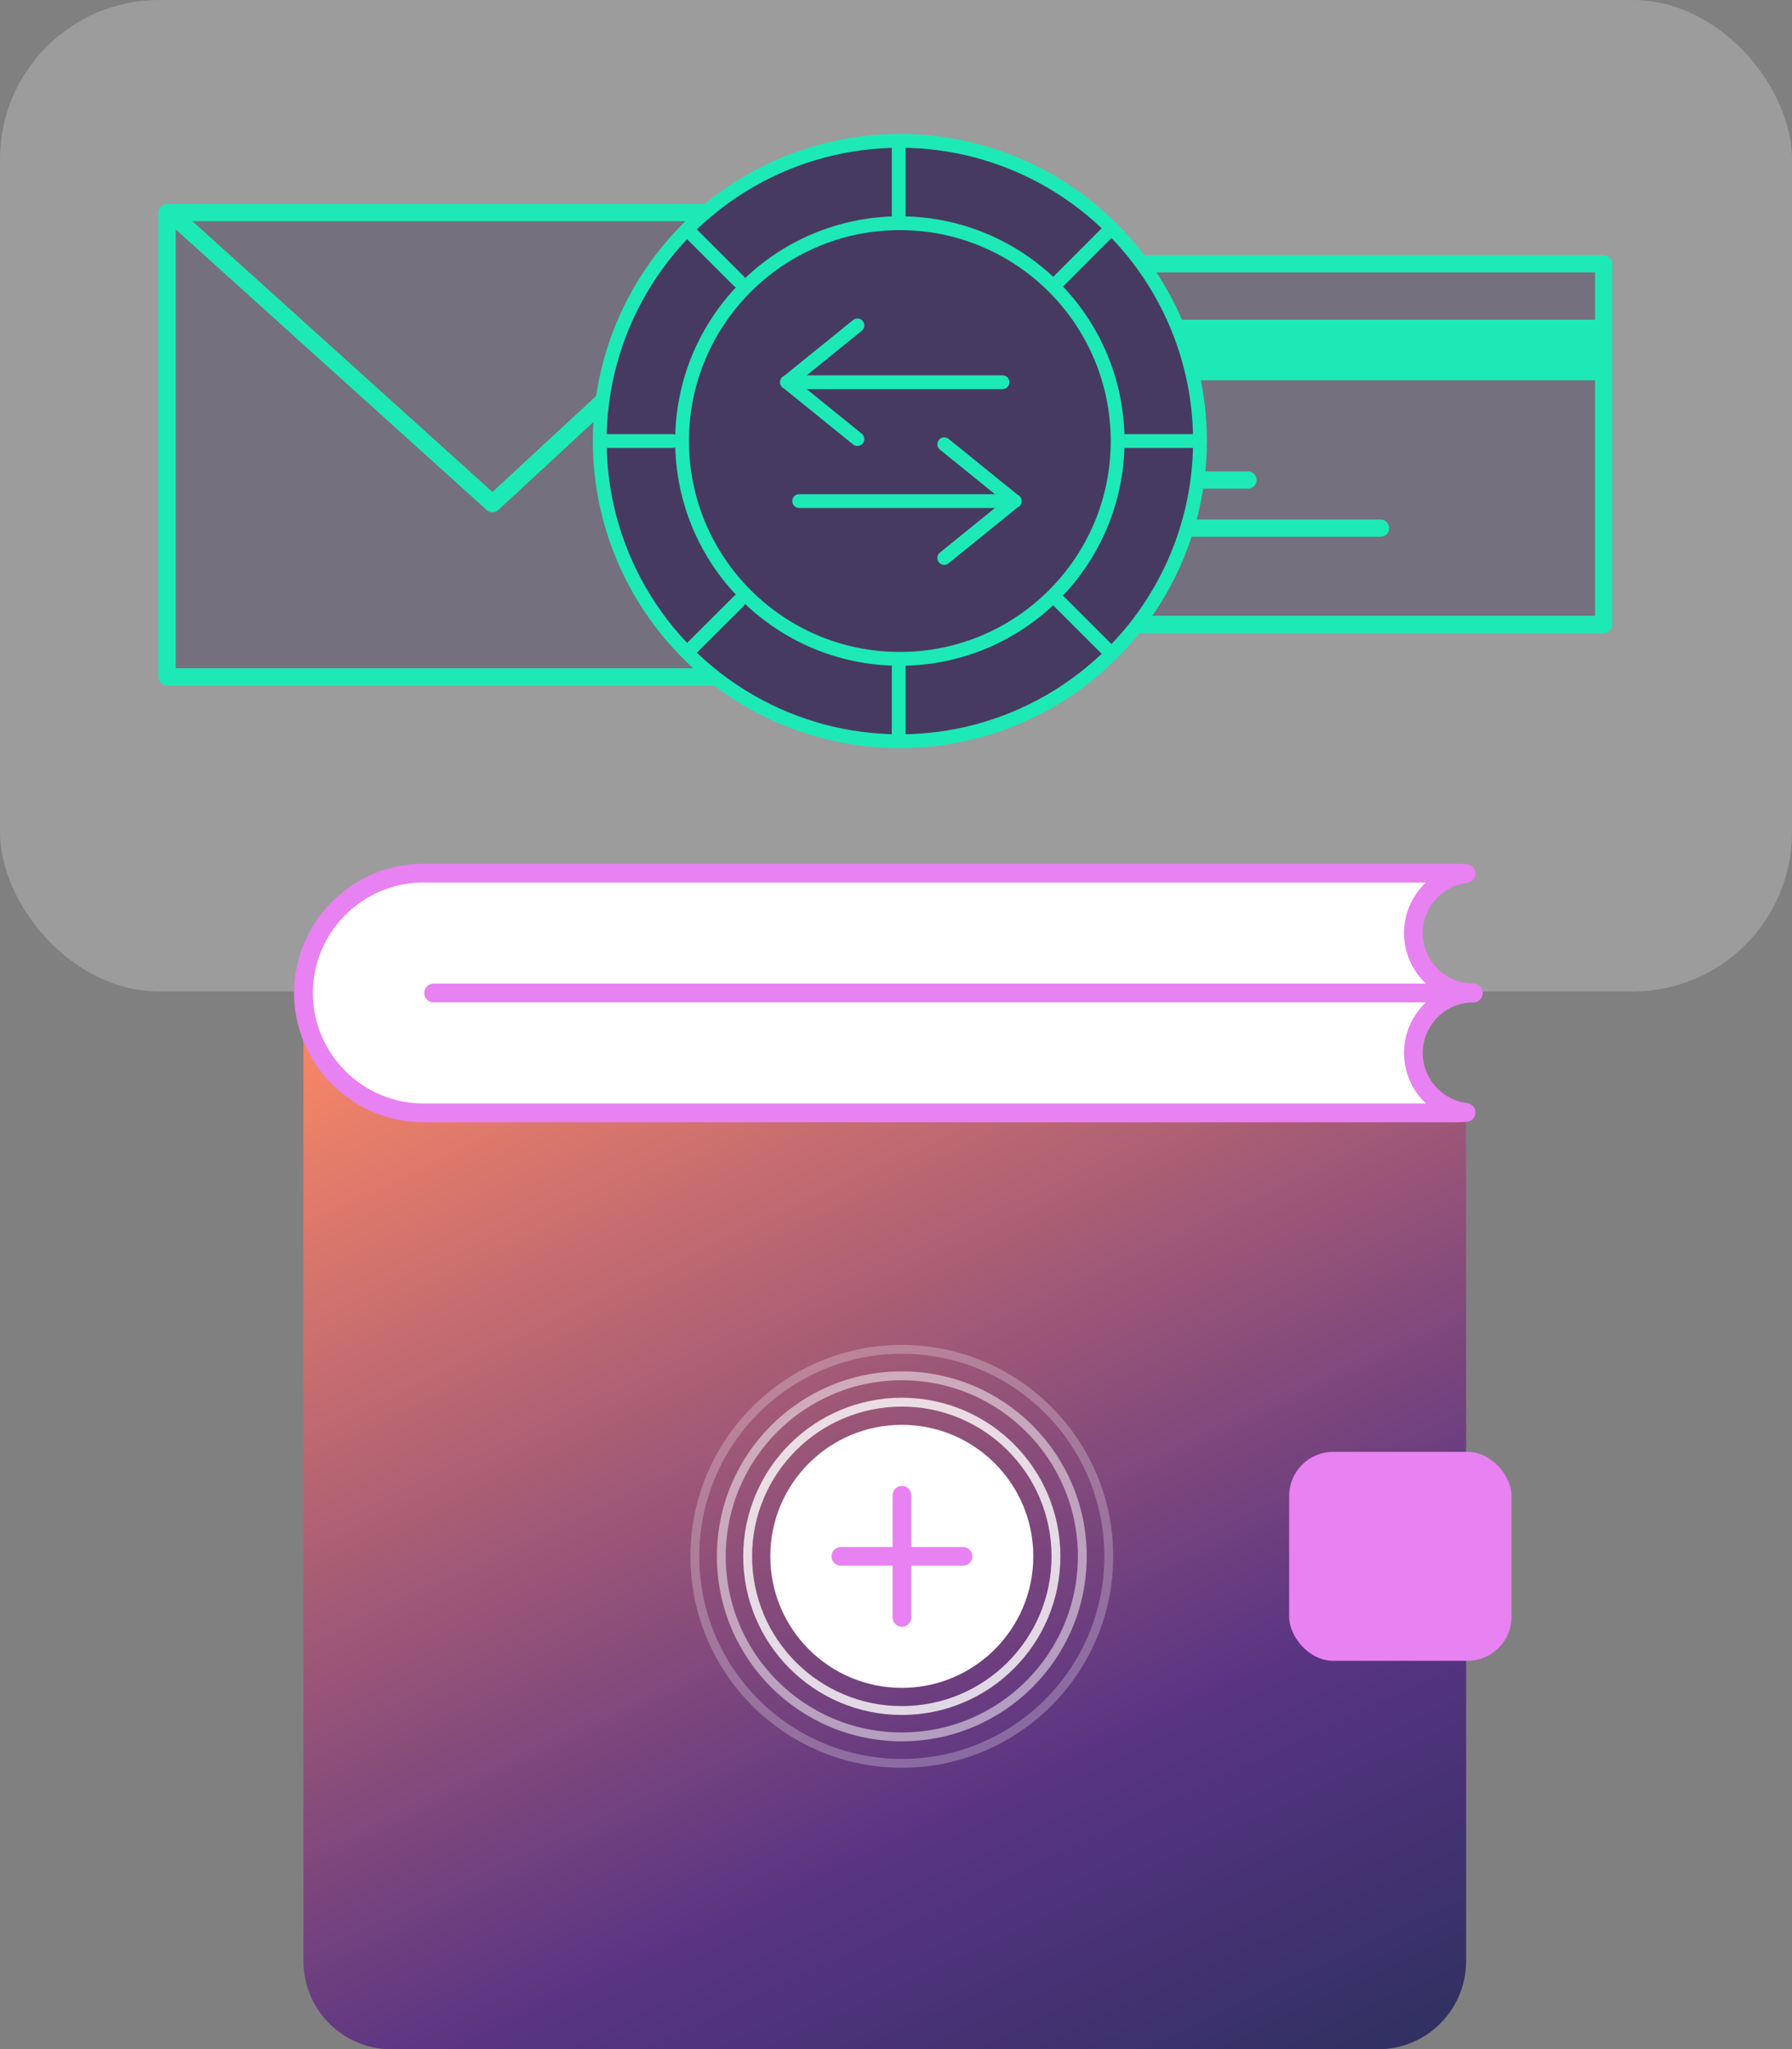 <?xml version="1.0" encoding="UTF-8"?><svg id="a" xmlns="http://www.w3.org/2000/svg" xmlns:xlink="http://www.w3.org/1999/xlink" viewBox="0 0 155.77 178.1"><rect x="0" y="0" width="155.77" height="178.1" fill="#808080" stroke="none"/><defs><style>.d,.e{fill:#fff;}.f,.g{opacity:.35;}.f,.h{fill:#2b1d44;}.g{fill:#7c7099;}.i{fill:#e881f1;}.j{fill:#1de9b6;}.k{fill:url(#c);}.e,.l,.m,.n,.o{stroke-linecap:round;stroke-linejoin:round;}.e,.o{stroke:#e881f1;stroke-width:1.63px;}.l{fill:#2b2246;}.l,.p,.m,.n{stroke:#1de9b6;}.l,.m{stroke-width:1.2px;}.q{fill:#f0f1f1;}.q,.r{opacity:.25;}.s{opacity:.8;}.s,.t,.p,.r{stroke-miterlimit:10;}.s,.t,.p,.r,.m,.n,.o{fill:none;}.s,.t,.r{stroke:#fff;stroke-width:.77px;}.t{opacity:.5;}.p{opacity:.15;stroke-width:.96px;}.n{stroke-width:1.5px;}</style><linearGradient id="c" x1="101.81" y1="187.36" x2="49.23" y2="75.63" gradientTransform="matrix(1, 0, 0, 1, 0, 0)" gradientUnits="userSpaceOnUse"><stop offset="0" stop-color="#303162"/><stop offset=".13" stop-color="#443272"/><stop offset=".28" stop-color="#593483"/><stop offset="1" stop-color="#ff8a65"/></linearGradient></defs><rect width="155.77" height="86.17" rx="13.84" ry="13.84" style="fill:#f0f1f1; opacity:.25;"/><g><g><rect x="14.53" y="18.47" width="56.28" height="40.36" style="fill:#2b1d44; opacity:.35;"/><rect x="14.53" y="18.47" width="56.28" height="40.36" style="fill:none; stroke:#1de9b6; stroke-linecap:round; stroke-linejoin:round; stroke-width:1.5px;"/><polyline points="15.19 18.85 42.81 43.77 70.11 18.52" style="fill:none; stroke:#1de9b6; stroke-linecap:round; stroke-linejoin:round; stroke-width:1.5px;"/></g><g><g><rect x="86.92" y="22.92" width="52.48" height="31.35" style="fill:#2b1d44; opacity:.35;"/><rect x="86.92" y="22.92" width="52.48" height="31.35" style="fill:none; stroke:#1de9b6; stroke-linecap:round; stroke-linejoin:round; stroke-width:1.5px;"/></g><rect x="86.23" y="27.79" width="52.87" height="5.26" style="fill:#1de9b6;"/><line x1="92.49" y1="41.72" x2="108.48" y2="41.72" style="fill:none; stroke:#1de9b6; stroke-linecap:round; stroke-linejoin:round; stroke-width:1.5px;"/><line x1="92.49" y1="45.9" x2="120" y2="45.9" style="fill:none; stroke:#1de9b6; stroke-linecap:round; stroke-linejoin:round; stroke-width:1.5px;"/></g><g><path d="M52.66,38.33c0,14.15,11.47,25.63,25.63,25.63s25.63-11.47,25.63-25.63-11.47-25.63-25.63-25.63-25.63,11.47-25.63,25.63Z" style="fill:#2b1d44;"/><path d="M52.66,38.33c0,14.15,11.47,25.63,25.63,25.63s25.63-11.47,25.63-25.63-11.47-25.63-25.63-25.63-25.63,11.47-25.63,25.63Z" style="fill:#7c7099; opacity:.35;"/><g><g><circle cx="78.22" cy="38.33" r="25.97" style="fill:none; opacity:.15; stroke:#1de9b6; stroke-miterlimit:10; stroke-width:.96px;"/><line x1="96.24" y1="20.21" x2="92.03" y2="24.43" style="fill:#2b2246; stroke:#1de9b6; stroke-linecap:round; stroke-linejoin:round; stroke-width:1.2px;"/><circle cx="78.22" cy="38.33" r="18.93" style="fill:none; stroke:#1de9b6; stroke-linecap:round; stroke-linejoin:round; stroke-width:1.2px;"/><line x1="78.12" y1="12.71" x2="78.12" y2="18.67" style="fill:none; stroke:#1de9b6; stroke-linecap:round; stroke-linejoin:round; stroke-width:1.2px;"/><line x1="78.12" y1="58" x2="78.12" y2="63.96" style="fill:none; stroke:#1de9b6; stroke-linecap:round; stroke-linejoin:round; stroke-width:1.2px;"/><line x1="103.75" y1="38.33" x2="97.79" y2="38.33" style="fill:none; stroke:#1de9b6; stroke-linecap:round; stroke-linejoin:round; stroke-width:1.2px;"/><line x1="58.46" y1="38.33" x2="52.5" y2="38.33" style="fill:none; stroke:#1de9b6; stroke-linecap:round; stroke-linejoin:round; stroke-width:1.2px;"/><line x1="64.22" y1="52.24" x2="60" y2="56.45" style="fill:none; stroke:#1de9b6; stroke-linecap:round; stroke-linejoin:round; stroke-width:1.2px;"/><line x1="96.24" y1="56.45" x2="92.03" y2="52.24" style="fill:none; stroke:#1de9b6; stroke-linecap:round; stroke-linejoin:round; stroke-width:1.2px;"/><line x1="64.22" y1="24.43" x2="60" y2="20.21" style="fill:none; stroke:#1de9b6; stroke-linecap:round; stroke-linejoin:round; stroke-width:1.2px;"/></g><circle cx="78.22" cy="38.33" r="26.09" style="fill:none; stroke:#1de9b6; stroke-linecap:round; stroke-linejoin:round; stroke-width:1.2px;"/></g><g><line x1="87.14" y1="33.22" x2="68.4" y2="33.22" style="fill:none; stroke:#1de9b6; stroke-linecap:round; stroke-linejoin:round; stroke-width:1.2px;"/><polyline points="74.53 38.16 68.43 33.22 74.53 28.28" style="fill:none; stroke:#1de9b6; stroke-linecap:round; stroke-linejoin:round; stroke-width:1.2px;"/></g><g><line x1="69.47" y1="43.55" x2="88.21" y2="43.55" style="fill:none; stroke:#1de9b6; stroke-linecap:round; stroke-linejoin:round; stroke-width:1.2px;"/><polyline points="82.08 38.61 88.18 43.55 82.08 48.49" style="fill:none; stroke:#1de9b6; stroke-linecap:round; stroke-linejoin:round; stroke-width:1.2px;"/></g></g></g><g id="b"><g><path d="M36.8,96.8c-5.73,0-10.42-4.69-10.42-10.42v84.07c0,4.23,3.43,7.65,7.65,7.65H119.79c4.23,0,7.65-3.43,7.65-7.65V96.75c-.27,.02-.54,.04-.81,.04H36.8Z" style="fill:url(#c);"/><path d="M122.86,91.51c0-2.86,2.34-5.21,5.21-5.21-2.86,0-5.21-2.34-5.21-5.21,0-2.65,2.01-4.86,4.58-5.17-.27-.02-.54-.04-.81-.04H36.8c-5.73,0-10.42,4.69-10.42,10.42s4.69,10.42,10.42,10.42H126.63c.27,0,.54-.02,.81-.04-2.57-.31-4.58-2.51-4.58-5.17Z" style="fill:#fff; stroke:#e881f1; stroke-linecap:round; stroke-linejoin:round; stroke-width:1.63px;"/><line x1="128.06" y1="86.3" x2="37.69" y2="86.3" style="fill:none; stroke:#e881f1; stroke-linecap:round; stroke-linejoin:round; stroke-width:1.63px;"/><rect x="112.06" y="126.18" width="19.33" height="18.16" rx="3.83" ry="3.83" style="fill:#e881f1;"/></g><circle cx="78.39" cy="135.26" r="11.43" style="fill:#fff;"/><circle cx="78.39" cy="135.26" r="13.4" style="fill:none; opacity:.8; stroke:#fff; stroke-miterlimit:10; stroke-width:.77px;"/><path d="M83.71,134.45h-4.5v-4.5c0-.45-.36-.81-.81-.81s-.81,.36-.81,.81v4.5h-4.5c-.45,0-.81,.36-.81,.81s.36,.81,.81,.81h4.5v4.5c0,.45,.36,.81,.81,.81s.81-.36,.81-.81v-4.5h4.5c.45,0,.81-.36,.81-.81s-.36-.81-.81-.81Z" style="fill:#e881f1;"/><circle cx="78.39" cy="135.26" r="15.69" style="fill:none; opacity:.5; stroke:#fff; stroke-miterlimit:10; stroke-width:.77px;"/><circle cx="78.39" cy="135.26" r="17.99" style="fill:none; opacity:.25; stroke:#fff; stroke-miterlimit:10; stroke-width:.77px;"/></g></svg>